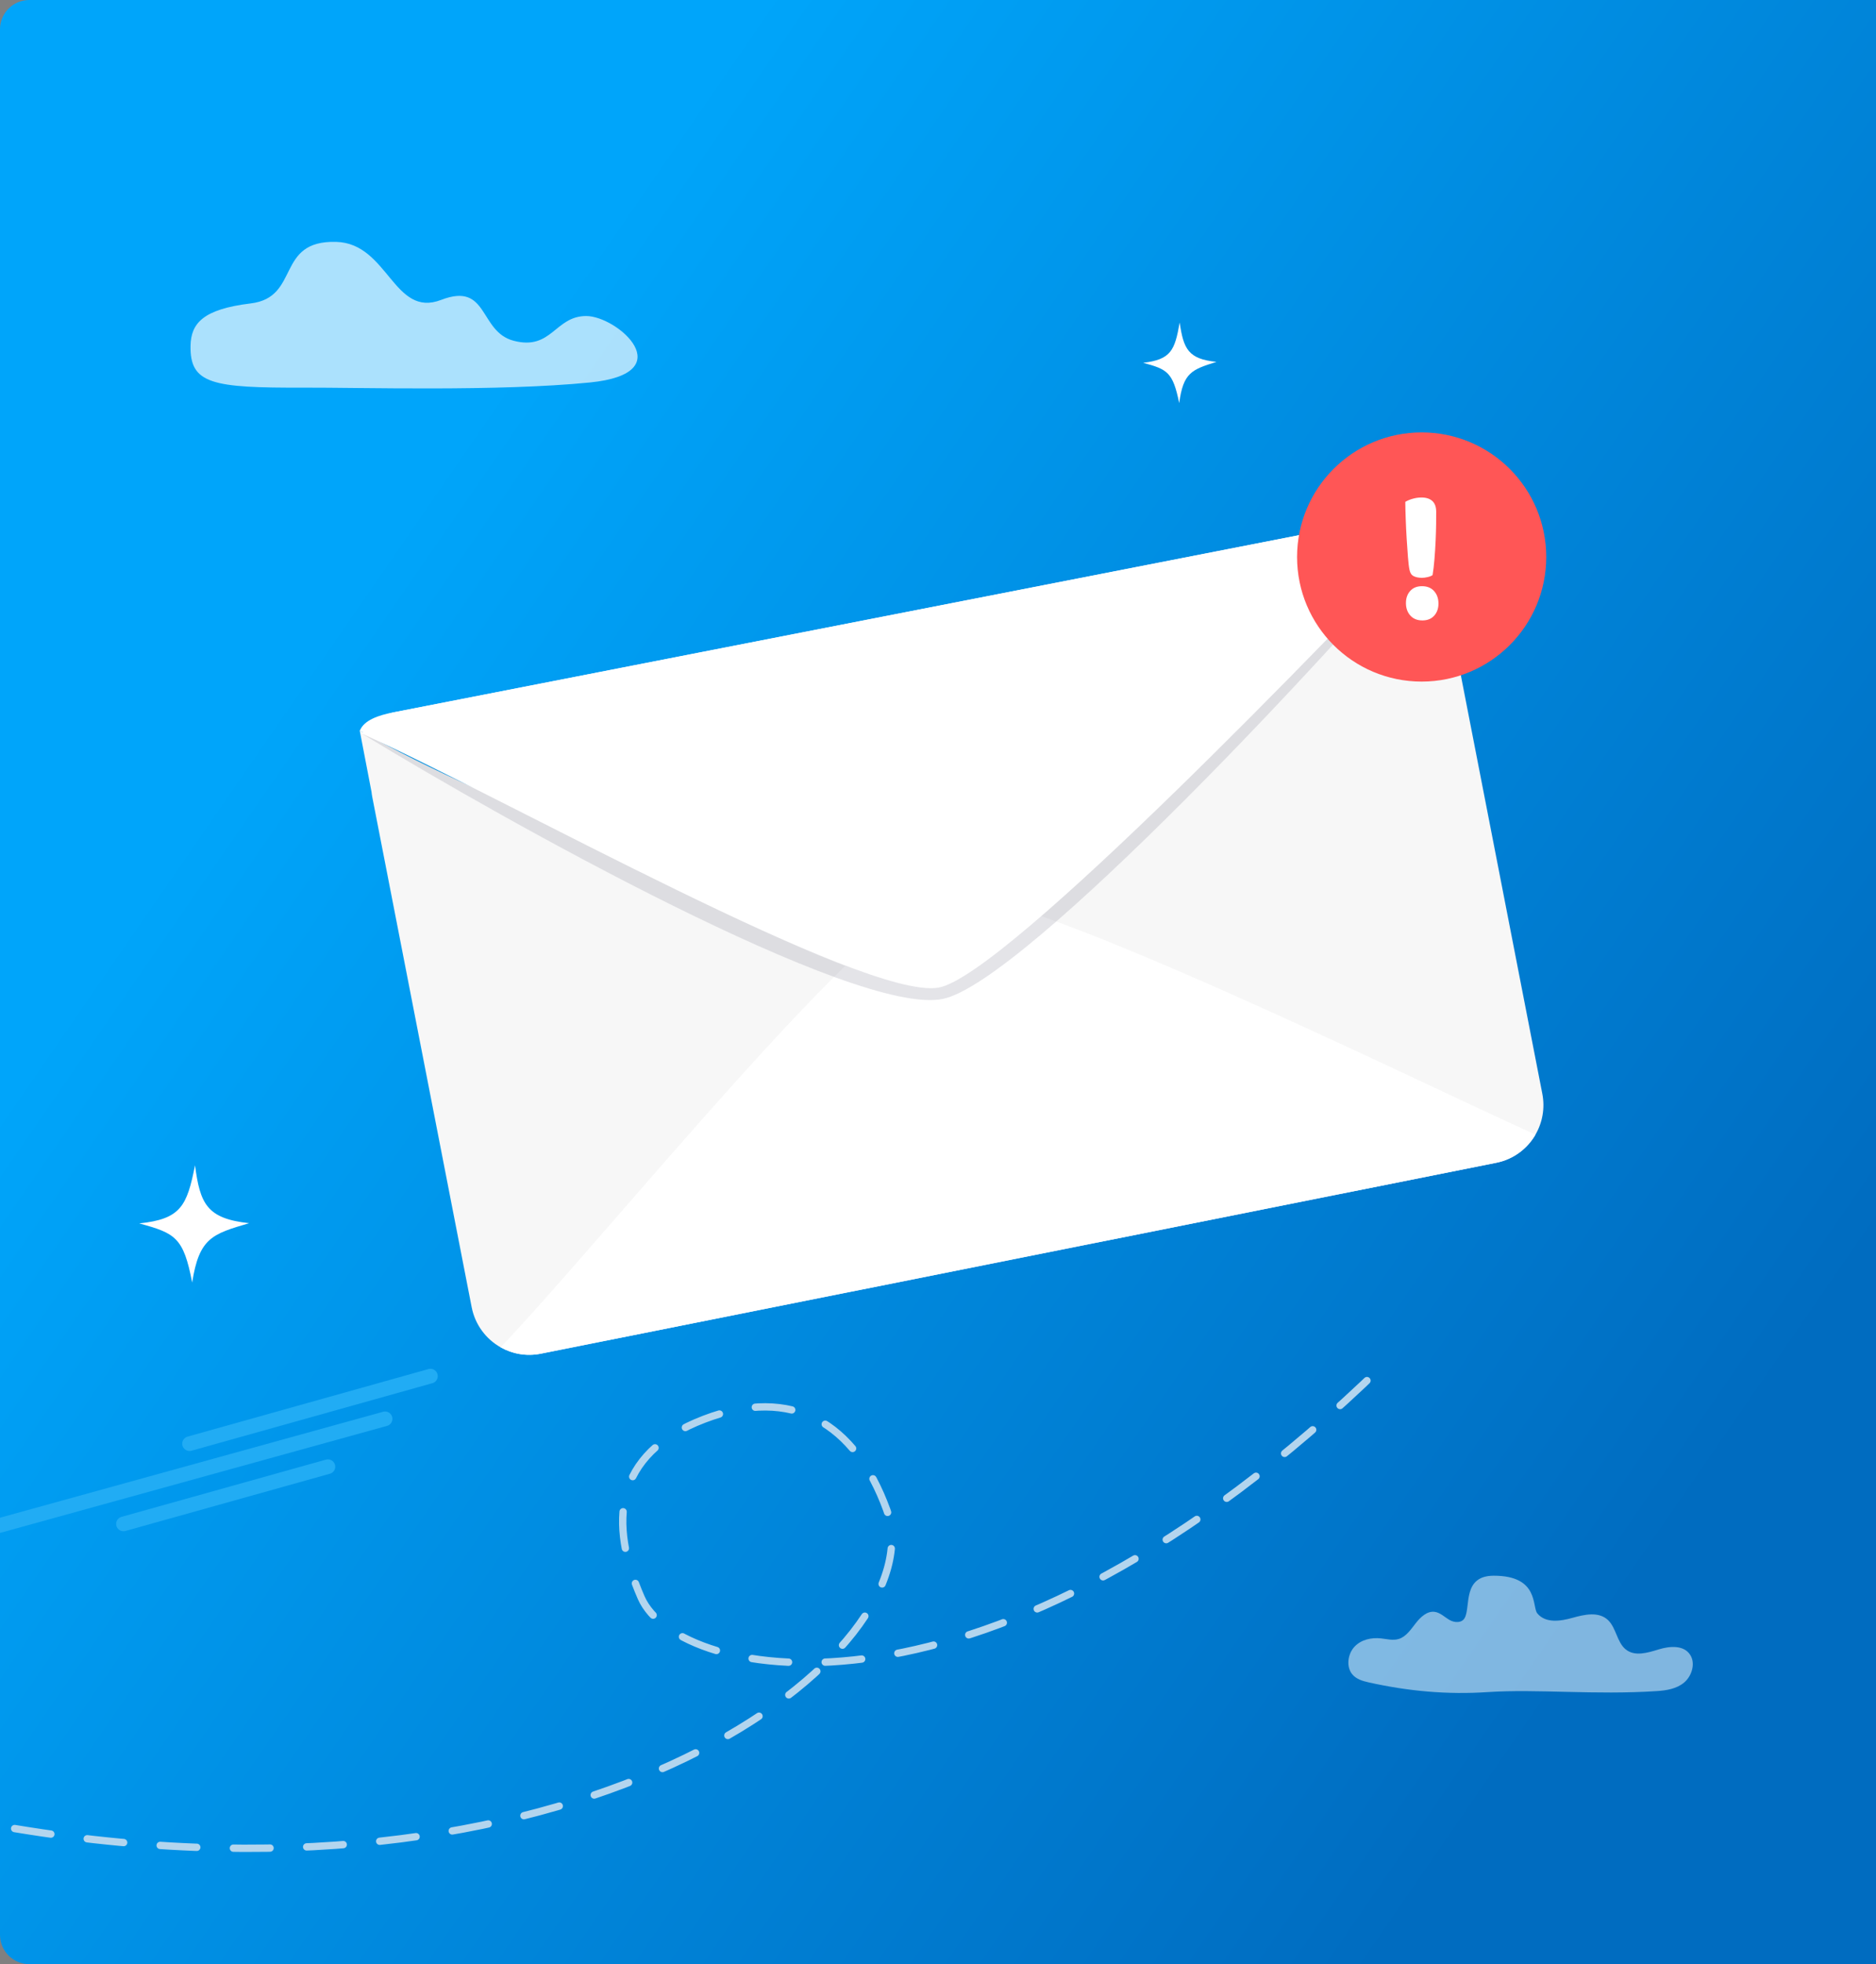 <svg width="256" height="268" viewBox="0 0 256 268" fill="none" xmlns="http://www.w3.org/2000/svg">
<rect x="0" y="0" width="256" height="268" fill="#808080" stroke="none"/>
<path d="M0 4C0 1.791 1.791 0 4 0H256V268H4C1.791 268 0 266.209 0 264V4Z" fill="url(#paint0_linear_39_2223)"/>
<g clip-path="url(#clip0_39_2223)">
<path d="M156 49.505C159.785 49.055 160.313 47.821 160.979 44C161.505 47.619 162.143 48.987 166 49.378C162.649 50.43 161.473 50.812 160.916 55C160.045 50.767 159.306 50.397 156 49.505Z" fill="white"/>
<path d="M19 166.931C24.686 166.335 25.514 164.547 26.613 159C27.305 164.27 28.229 166.273 34 166.901C28.948 168.379 27.173 168.916 26.225 175C25.036 168.828 23.934 168.278 19 166.931Z" fill="white"/>
<path opacity="0.5" d="M203.022 230.881C197.499 231.244 192.218 230.769 186.798 229.562C185.966 229.377 185.084 229.13 184.521 228.442C183.667 227.402 183.924 225.648 184.844 224.678C185.764 223.706 187.152 223.416 188.431 223.551C189.251 223.637 190.09 223.876 190.882 223.628C191.871 223.32 192.524 222.342 193.186 221.49C193.849 220.638 194.746 219.797 195.767 219.93C196.533 220.03 197.135 220.653 197.816 221.045C198.498 221.435 199.487 221.477 199.877 220.758C200.712 219.219 199.539 215 203.843 215C210.055 215 209.039 219.247 209.788 220.147C210.922 221.512 212.939 221.211 214.581 220.749C216.224 220.287 218.179 219.849 219.446 221.069C220.544 222.128 220.658 224.07 221.826 225.038C223.068 226.069 224.834 225.519 226.341 225.057C227.848 224.595 229.791 224.425 230.663 225.829C231.397 227.008 230.849 228.719 229.808 229.584C228.766 230.447 227.39 230.66 226.08 230.745C217.573 231.301 209.846 230.434 203.022 230.881Z" fill="white"/>
<path opacity="0.67" d="M79.992 43.122C84.278 43.122 93.082 50.936 80.498 52.188C67.913 53.44 49.067 52.863 41.44 52.892C28.992 52.934 25.903 52.411 26.002 47.18C26.06 44.154 27.649 42.193 34.211 41.401C41.039 40.576 37.55 32.769 45.883 33.005C52.981 33.207 53.706 43.424 60.199 40.92C66.694 38.416 65.334 45.241 70.084 46.493C75.307 47.867 75.709 43.122 79.992 43.122Z" fill="white"/>
<path d="M197.859 84.485L198.225 86.369C198.226 86.375 198.226 86.379 198.226 86.379L210.465 149.236C210.854 151.229 210.472 153.195 209.528 154.821C208.411 156.75 206.502 158.203 204.148 158.663L73.755 184.715C71.817 185.092 69.907 184.736 68.311 183.836C66.331 182.72 64.833 180.77 64.363 178.357L50.8 108.746C50.756 108.516 50.722 108.289 50.699 108.061L50.699 108.059C50.105 105.006 49.524 102.002 49.083 99.665C58.371 104.951 70.807 110.448 83.219 115.109C103.38 122.678 123.49 128.051 130.004 126.776C134.943 125.809 148.954 115.007 163.84 101.91C176.986 90.346 186.564 82.173 195.43 72.221C196.108 75.811 197.11 80.919 197.711 83.87L197.716 83.898C197.772 84.092 197.821 84.287 197.859 84.485Z" fill="#F7F7F7"/>
<path d="M209.53 154.821C208.412 156.748 206.504 158.203 204.15 158.663L73.757 184.715C71.821 185.092 69.911 184.735 68.316 183.835C83.041 168.353 118.363 124.116 128.387 121.927C137.514 119.933 192.78 147.263 209.53 154.821Z" fill="white"/>
<path d="M193.649 74.143C191.89 72.777 191.591 70.22 189.237 70.68L53.644 97.206C51.708 97.585 49.662 98.241 49.103 99.707C68.558 108.501 117.72 136.546 127.831 134.797C137.036 133.202 180.965 87.458 193.649 74.143Z" fill="white"/>
<path opacity="0.12" d="M195.486 72.546C193.727 71.181 192.897 71.247 190.543 71.71L54.951 98.235C53.014 98.614 50.654 98.744 49.513 100.179C68.929 112.031 116.677 138.728 128.645 136.301C139.919 134.01 183.127 87.505 195.486 72.546Z" fill="#1F1F3B"/>
<path d="M195.445 72.304C193.686 70.938 191.83 70.181 189.478 70.641L53.886 97.167C51.95 97.546 50.493 98.646 49.353 100.082C68.807 108.876 117.961 136.507 128.073 134.758C137.275 133.163 182.764 85.619 195.445 72.304Z" fill="white"/>
<g clip-path="url(#clip1_39_2223)">
<circle cx="194" cy="76" r="17" fill="#FF5656"/>
<path d="M191.855 82.318C191.849 81.639 192.04 81.08 192.429 80.641C192.818 80.202 193.358 79.982 194.051 79.983C194.744 79.983 195.288 80.203 195.687 80.642C196.083 81.081 196.287 81.641 196.293 82.32C196.299 83 196.108 83.558 195.719 83.997C195.331 84.436 194.79 84.656 194.097 84.656C193.404 84.655 192.858 84.435 192.461 83.996C192.063 83.557 191.862 82.998 191.855 82.318ZM195.983 69.793C195.987 70.173 195.983 70.725 195.976 71.445C195.967 72.165 195.944 72.946 195.907 73.781C195.87 74.618 195.816 75.455 195.747 76.292C195.679 77.128 195.594 77.853 195.492 78.467C195.429 78.517 195.338 78.566 195.217 78.617C195.093 78.666 194.964 78.709 194.825 78.74C194.686 78.774 194.549 78.798 194.409 78.816C194.269 78.833 194.147 78.84 194.039 78.84C193.59 78.84 193.217 78.765 192.916 78.616C192.614 78.466 192.422 78.177 192.34 77.746C192.259 77.366 192.188 76.786 192.128 76.007C192.065 75.228 192.008 74.385 191.953 73.473C191.897 72.563 191.853 71.659 191.823 70.765C191.79 69.871 191.772 69.107 191.766 68.478C192.074 68.296 192.421 68.151 192.813 68.044C193.206 67.936 193.594 67.882 193.979 67.882C194.611 67.882 195.101 68.039 195.45 68.354C195.799 68.667 195.976 69.145 195.983 69.793Z" fill="white"/>
</g>
<path d="M2 249.5C80.5 262.5 128.035 225.258 121 206C116.665 194.133 108.145 189.03 96.082 193.65C83.625 198.421 83.067 207.843 87.5 218C92.519 229.5 135 238.5 188.5 186.5" stroke="#B3D5EE" stroke-linecap="round" stroke-linejoin="round" stroke-dasharray="5 5"/>
<path d="M58.735 187.768L25.866 196.983" stroke="#21ACF4" stroke-width="2" stroke-miterlimit="10" stroke-linecap="round" stroke-linejoin="round"/>
<path d="M52.549 193.594L-12.086 211.467" stroke="#21ACF4" stroke-width="2" stroke-miterlimit="10" stroke-linecap="round" stroke-linejoin="round"/>
<path d="M44.747 200.125L16.849 207.933" stroke="#21ACF4" stroke-width="2" stroke-miterlimit="10" stroke-linecap="round" stroke-linejoin="round"/>
</g>
<defs>
<linearGradient id="paint0_linear_39_2223" x1="108" y1="-6.221" x2="290.313" y2="119.468" gradientUnits="userSpaceOnUse">
<stop stop-color="#00A5FA"/>
<stop offset="0" stop-color="#00A5FA"/>
<stop offset="1" stop-color="#006CC0"/>
</linearGradient>
<clipPath id="clip0_39_2223">
<rect width="256" height="268" fill="white"/>
</clipPath>
<clipPath id="clip1_39_2223">
<rect width="34" height="34" fill="white" transform="translate(177 59)"/>
</clipPath>
</defs>
</svg>
